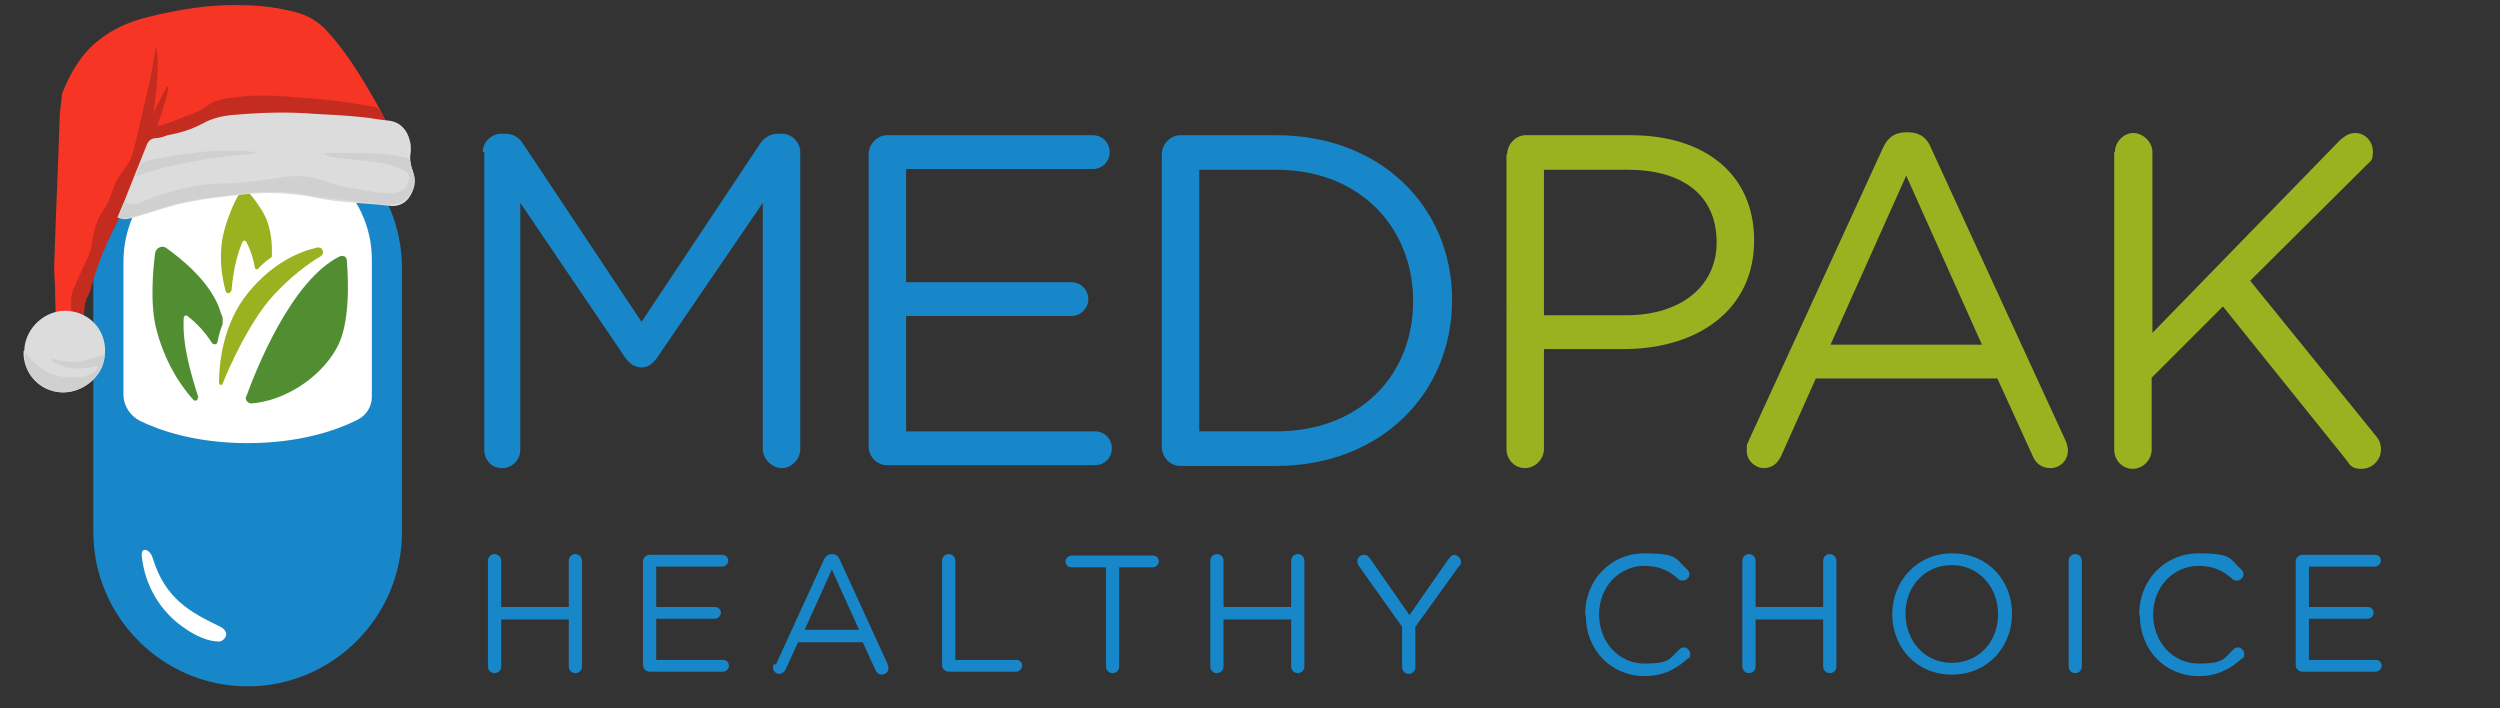 <svg viewBox="0 0 340.2 96.4" version="1.1" xmlns="http://www.w3.org/2000/svg" id="Warstwa_2">
  
  <rect x="0" y="0" width="340.2" height="96.4" fill="#333333" stroke="none"/>
  
  <defs>
    <style>
      .st0 {
        fill: #c42c1f;
      }

      .st0, .st1, .st2, .st3 {
        fill-rule: evenodd;
      }

      .st1 {
        fill: #f73525;
      }

      .st2 {
        fill: #dcdcdc;
      }

      .st4 {
        fill: #fff;
      }

      .st5 {
        fill: #9bb220;
      }

      .st6 {
        fill: #518e32;
      }

      .st7 {
        fill: #1887c9;
      }

      .st3 {
        fill: #d0d0d0;
      }
    </style>
  </defs>
  <g>
    <path d="M65.7,20.7c0-1.4,1.2-2.5,2.5-2.5h.6c1.1,0,1.9.6,2.4,1.4l16.1,24.2,16.1-24.2c.5-.8,1.4-1.4,2.4-1.4h.6c1.4,0,2.5,1.2,2.5,2.5v40.4c0,1.4-1.2,2.6-2.5,2.6s-2.6-1.2-2.6-2.6V27.6l-14.4,21.1c-.6.8-1.2,1.3-2.1,1.3s-1.6-.5-2.2-1.3l-14.3-21.1v33.6c0,1.4-1.1,2.5-2.5,2.5s-2.4-1.1-2.4-2.5V20.7Z" class="st7"></path>
    <path d="M118.2,60.8V21c0-1.4,1.2-2.6,2.5-2.6h28c1.3,0,2.3,1,2.3,2.3s-1,2.3-2.3,2.3h-25.4v15.4h22.5c1.3,0,2.3,1.1,2.3,2.3s-1,2.3-2.3,2.3h-22.5v15.7h25.7c1.3,0,2.3,1,2.3,2.3s-1,2.3-2.3,2.3h-28.3c-1.4,0-2.5-1.2-2.5-2.6h0Z" class="st7"></path>
    <path d="M158.1,21c0-1.4,1.2-2.6,2.5-2.6h13.1c14.1,0,23.9,9.7,23.9,22.4h0c0,12.8-9.8,22.6-23.9,22.6h-13.1c-1.4,0-2.5-1.2-2.5-2.6V21ZM173.7,58.7c11.4,0,18.6-7.7,18.6-17.7h0c0-10.1-7.3-17.9-18.6-17.9h-10.5v35.6h10.5Z" class="st7"></path>
    <path d="M205.1,21c0-1.4,1.2-2.6,2.5-2.6h14.3c10.2,0,16.8,5.4,16.8,14.3h0c0,9.8-8.1,14.8-17.7,14.8h-10.9v13.6c0,1.4-1.2,2.6-2.6,2.6s-2.5-1.2-2.5-2.6V21h0ZM221.3,42.9c7.5,0,12.3-4,12.3-9.9h0c0-6.6-4.8-9.9-12.1-9.9h-11.4v19.8h11.1Z" class="st5"></path>
    <path d="M237.9,60.1l18.3-39.9c.6-1.4,1.6-2.2,3.2-2.2h.3c1.5,0,2.6.8,3.1,2.2l18.3,39.8c.2.5.3.9.3,1.3,0,1.4-1.1,2.4-2.4,2.4s-2.1-.8-2.5-1.9l-4.7-10.3h-24.7l-4.7,10.5c-.5,1.1-1.3,1.7-2.4,1.7s-2.3-1-2.3-2.3,0-.8.3-1.4ZM269.7,46.9l-10.3-23-10.3,23h20.7,0Z" class="st5"></path>
    <path d="M287.8,20.7c0-1.4,1.2-2.6,2.5-2.6s2.6,1.2,2.6,2.6v24.6l25.6-26.3c.6-.5,1.2-.9,2-.9,1.4,0,2.4,1.2,2.4,2.5s-.3,1.3-.8,1.8l-15.9,15.8,17.1,21.1c.5.6.7,1.1.7,1.9,0,1.4-1.2,2.6-2.6,2.6s-1.6-.5-2.1-1.2l-16.8-20.9-9.7,9.7v9.8c0,1.4-1.2,2.6-2.6,2.6s-2.5-1.2-2.5-2.6V20.7Z" class="st5"></path>
  </g>
  <g>
    <path d="M66.4,76.3c0-.5.4-.9.9-.9s.9.4.9.9v6.3h9.2v-6.3c0-.5.4-.9.9-.9s.9.4.9.9v14.4c0,.5-.4.9-.9.9s-.9-.4-.9-.9v-6.4h-9.2v6.4c0,.5-.4.9-.9.9s-.9-.4-.9-.9v-14.4Z" class="st7"></path>
    <path d="M87.5,90.6v-14.2c0-.5.4-.9.9-.9h9.9c.5,0,.8.4.8.8s-.4.8-.8.8h-9v5.5h8c.5,0,.8.4.8.8s-.4.8-.8.8h-8v5.6h9.1c.5,0,.8.4.8.8s-.4.8-.8.8h-10c-.5,0-.9-.4-.9-.9h0Z" class="st7"></path>
    <path d="M105.6,90.4l6.5-14.2c.2-.5.6-.8,1.1-.8h0c.6,0,.9.3,1.1.8l6.5,14.2c0,.2.1.3.1.5,0,.5-.4.9-.9.9s-.7-.3-.9-.7l-1.7-3.7h-8.8l-1.7,3.7c-.2.4-.5.6-.9.6s-.8-.4-.8-.8,0-.3.1-.5ZM116.9,85.7l-3.7-8.2-3.7,8.2s7.4,0,7.4,0Z" class="st7"></path>
    <path d="M128.2,76.3c0-.5.4-.9.9-.9s.9.4.9.9v13.5h8.3c.5,0,.8.4.8.8s-.4.8-.8.8h-9.2c-.5,0-.9-.4-.9-.9v-14.3h0Z" class="st7"></path>
    <path d="M150.4,77.2h-4.6c-.5,0-.8-.4-.8-.8s.4-.8.8-.8h11.1c.5,0,.8.4.8.8s-.4.8-.8.8h-4.6v13.5c0,.5-.4.9-.9.9s-.9-.4-.9-.9v-13.5h0Z" class="st7"></path>
    <path d="M164.7,76.3c0-.5.4-.9.9-.9s.9.4.9.9v6.3h9.2v-6.3c0-.5.4-.9.9-.9s.9.4.9.9v14.4c0,.5-.4.9-.9.9s-.9-.4-.9-.9v-6.4h-9.2v6.4c0,.5-.4.9-.9.9s-.9-.4-.9-.9v-14.4Z" class="st7"></path>
    <path d="M190.8,85.3l-5.9-8.3c-.1-.2-.2-.4-.2-.6,0-.5.4-.9.9-.9s.6.2.9.6l5.3,7.6,5.3-7.6c.2-.3.5-.6.8-.6s.9.4.9.9-.1.5-.3.7l-5.9,8.2v5.5c0,.5-.4.9-.9.9s-.9-.4-.9-.9v-5.5h0Z" class="st7"></path>
    <path d="M215.7,83.6h0c0-4.6,3.4-8.3,8.1-8.3s4.2.8,5.7,2.1c.2.2.4.4.4.7,0,.5-.4.9-.9.9s-.5-.1-.6-.2c-1.2-1.1-2.6-1.8-4.6-1.8-3.5,0-6.2,2.9-6.2,6.6h0c0,3.8,2.7,6.7,6.2,6.7s3.4-.7,4.7-1.9c.1-.1.3-.3.6-.3.5,0,.9.4.9.9s-.1.5-.3.6c-1.6,1.4-3.3,2.4-5.9,2.4-4.6,0-8-3.6-8-8.2h0Z" class="st7"></path>
    <path d="M237.1,76.3c0-.5.4-.9.9-.9s.9.4.9.9v6.3h9.2v-6.3c0-.5.4-.9.9-.9s.9.4.9.9v14.4c0,.5-.4.9-.9.9s-.9-.4-.9-.9v-6.4h-9.2v6.4c0,.5-.4.9-.9.9s-.9-.4-.9-.9v-14.4Z" class="st7"></path>
    <path d="M257.5,83.6h0c0-4.5,3.3-8.3,8.2-8.3s8.1,3.8,8.1,8.2h0c0,4.5-3.3,8.3-8.2,8.3s-8.1-3.8-8.1-8.2ZM271.9,83.6h0c0-3.7-2.6-6.7-6.3-6.7s-6.3,2.9-6.3,6.6h0c0,3.7,2.6,6.7,6.3,6.7s6.3-2.9,6.3-6.6Z" class="st7"></path>
    <path d="M281.5,76.3c0-.5.4-.9.9-.9s.9.4.9.9v14.4c0,.5-.4.9-.9.9s-.9-.4-.9-.9v-14.4Z" class="st7"></path>
    <path d="M291.1,83.6h0c0-4.6,3.4-8.3,8.1-8.3s4.2.8,5.7,2.1c.2.2.4.4.4.7,0,.5-.4.9-.9.9s-.5-.1-.6-.2c-1.2-1.1-2.6-1.8-4.6-1.8-3.5,0-6.2,2.9-6.2,6.6h0c0,3.8,2.7,6.7,6.2,6.7s3.4-.7,4.7-1.9c.1-.1.3-.3.6-.3.5,0,.9.4.9.9s-.1.5-.3.6c-1.6,1.4-3.3,2.4-5.9,2.4-4.6,0-8-3.6-8-8.2h0Z" class="st7"></path>
    <path d="M312.4,90.6v-14.2c0-.5.4-.9.9-.9h9.9c.5,0,.8.4.8.8s-.4.8-.8.8h-9v5.5h8c.5,0,.8.4.8.8s-.4.8-.8.8h-8v5.6h9.1c.5,0,.8.4.8.8s-.4.8-.8.8h-10c-.5,0-.9-.4-.9-.9h0Z" class="st7"></path>
  </g>
  <path d="M33.7,93.4h0c-11.6,0-21-9.5-21-21v-35.9c0-11.6,9.5-21,21-21h0c11.6,0,21,9.5,21,21v35.9c0,11.6-9.5,21-21,21Z" class="st7"></path>
  <path d="M33.7,60.3c-7,0-11.9-1.7-14.6-3-1.4-.7-2.3-2.1-2.3-3.6v-18.1c0-8.6,7.2-16,16.4-16.2,9.5-.3,17.4,7,17.4,15.9v18.7c0,1.4-.8,2.6-2.1,3.2-2.6,1.3-7.6,3.1-14.8,3.1h0Z" class="st4"></path>
  <path d="M33.5,54c1.3-3.6,6.1-15.8,12.7-19.1.5-.2,1,0,1,.6.2,2.4.5,8.6-1.4,11.9-2.4,4.3-7.4,7.2-11.6,7.5-.5,0-.9-.5-.7-1Z" class="st6"></path>
  <path d="M29.8,52.1c0,.3.4.4.5.1,1-2.5,3.7-8.5,6.9-12,2.4-2.6,4.7-4.3,6.4-5.3.7-.4.3-1.4-.5-1.2-2.6.6-6.1,2.2-9.3,6.1-3.5,4.2-4,9.8-4,12.3Z" class="st5"></path>
  <path d="M26.9,54.1c.1.3-.3.6-.6.3-2.4-2.7-4.1-6-5-9.5-.9-3.4-.5-8-.2-10.4.1-.8,1-1.2,1.6-.7,2.1,1.5,5.9,4.6,7.2,8.3,0,.2.3.8.4,1.1,0,.3,0,.6,0,.9-.2.5-.5,1.3-.7,2.4,0,.4-.6.5-.8.1-.9-1.4-2-2.6-3.3-3.6-.2-.2-.5,0-.5.3-.2,3.6.9,7.3,2,10.8Z" class="st6"></path>
  <path d="M31.4,39.6c0,.4-.6.4-.7,0-.6-2.2-.8-4.5-.5-6.7.3-2.1,1.3-4.6,2.1-6.1.4-.7,1.4-.8,1.9-.2.8,1,1.8,2.4,2.2,3.6.7,2.1.6,3.9.6,4.5,0,.2,0,.3-.2.4-.3.2-1.1.8-1.7,1.5-.1.1-.4,0-.4-.1-.2-1.2-.6-2.5-1.2-3.6-.1-.2-.4-.2-.5,0-.9,2.1-1.3,4.4-1.5,6.7h0Z" class="st5"></path>
  <path d="M19.3,75.7c.4,4,2.6,7.7,6,9.9,1.3.9,3,1.7,4.5,1.7.7,0,1.8-1.3,0-2.1-3.9-1.9-7.3-3.7-9-9.2-.4-1.4-1.7-1.6-1.5-.3h0Z" class="st4"></path>
  <g>
    <path d="M40.4,20.5c-3.8,0-7.6,0-11.3,0-2,0-3.9.5-5.8,1.1-1.3.4-2.3,1.2-3.3,2.2-2.7,3-4.4,6.5-6,10.1-1.2,3-2.2,6.1-2.9,9.3-.3,1.3-1.6,2.2-2.7,1.8-.6-.2-.8-.5-.8-1.1,0-1.3-.1-2.7-.1-4.1,0-1.5-.2-2.9-.1-4.4.2-6.3.5-12.6.7-18.9,0-1.1.2-2.2.3-3.3,0-.2,0-.4.1-.6,1.1-2.7,2.5-5.2,4.9-7.1,2-1.6,4.3-2.6,6.8-3.2,4.1-1,8.2-1.7,12.4-1.6,2.6,0,5.2.3,7.8,1,1.5.4,2.8,1.2,3.9,2.3,2.6,2.8,4.6,6,6.5,9.3,1,1.7,1.8,3.4,2.7,5.2.9,1.7.4,2.5-1.5,2.5-3.7-.1-7.5-.2-11.2-.4h-.3c0-.1,0-.2,0-.2Z" class="st1"></path>
    <path d="M20.9,15.3c.6-1.2,1.2-2.4,1.8-3.5,0,0,.1,0,.2,0,0,.9-.4,1.8-.6,2.6-.2.9-.6,1.7-.9,2.7.3,0,.5,0,.7-.1,1.5-.5,3-1.1,4.5-1.7.5-.2.9-.4,1.3-.7,1.1-.9,2.4-1.2,3.7-1.3,3.1-.5,6.3-.3,9.4,0,1.8.1,3.6.3,5.4.5,1.5.2,2.9.5,4.4.7.5,0,.7.3,1,.7.6,1.3,1.3,2.6,1.9,3.9.5,1.1,0,1.9-1.2,2-.9,0-1.7,0-2.6,0-5.8-.2-11.6-.5-17.4-.6-2.9,0-5.7.1-8.5,1-1.6.5-3,1.4-4.1,2.7-2.3,2.6-3.8,5.6-5.2,8.6-1,2.2-1.8,4.4-2.4,6.7-.1.5-.5,1-.7,1.5-.1.6-.1,1.2-.2,1.8,0,.1,0,.2,0,.3-.2,1-.5,1.1-1.6.8,0-1.1-.2-2.1-.1-3.2,0-.8.4-1.6.7-2.3.5-1.2,1.1-2.3,1.6-3.5.3-.7.5-1.5.6-2.3.2-1.3.5-2.6,1.3-3.7.5-.7.9-1.6,1.2-2.4.4-1.2.8-2.2,1.6-3.2.8-1,1.3-2,1.6-3.3.7-3.2,1.5-6.3,2.2-9.5.2-1,.3-1.9.5-2.9,0-.4.1-.8.3-1.2.4,2.9,0,5.9-.4,8.8,0,0,.1,0,.2,0h0Z" class="st0"></path>
    <path d="M16,29.6c.5-1.1.9-2.1,1.3-3.2.9-2.2,1.7-4.3,2.6-6.5.2-.6.5-1,1.2-1.1.6,0,1.2-.2,1.7-.4,1.7-.3,3.3-.8,4.8-1.6,1.4-.8,3-1.1,4.6-1.2,3.5-.3,7.1-.4,10.7-.1,2,.1,4,.2,6,.4,1.3.1,2.6.4,3.9.5,2.1.2,2.9,1.9,3.1,3.4,0,.3,0,.6,0,.9-.2.9,0,1.8.3,2.7.5,1.2.2,2.3-.4,3.3s-1.7,1.5-2.9,1.3c-3.3-.4-6.7-.4-10-1.1-3-.6-6.1-.8-9.2-.5-3.4.4-6.9.7-10.2,1.6-1.8.5-3.5,1.1-5.3,1.6-1.2.3-1.3.3-2.2,0h0Z" class="st2"></path>
    <path d="M3.3,47.7c.1-3.1,2.9-5.6,5.9-5.4,3,.2,5.2,2.6,5.1,5.6-.1,3.1-2.8,5.6-5.9,5.5-3-.1-5.3-2.6-5.2-5.6h0Z" class="st2"></path>
    <path d="M16,29.6c.3-.8.6-1.5.9-2.2.8.5,1.6.5,2.4.1,3.1-1.4,6.4-2.2,9.8-2.5,1.1-.1,2.2,0,3.3-.1,1.8-.2,3.7-.4,5.5-.7,2.1-.4,4.2-.3,6.2.4,2.4.9,4.9,1.2,7.4,1.6.9.1,1.8.2,2.7-.1.6-.2,1.1-.5,1.3-1.1.4-.9.2-1.5-.7-1.9-1.9-.9-3.9-1.1-5.9-1.3-1.1-.1-2.3-.2-3.4-.4-.5,0-1-.2-1.5-.5.2,0,.5-.1.8-.1,2.3,0,4.5,0,6.8.1,1.1,0,2.3.3,3.4.5.5,0,.8.3.9.9,0,.4.2.7.3,1,.8,2.6-1,4.8-3.7,4.5-3.6-.4-7.2-.6-10.8-1.3-2.7-.5-5.4-.5-8.2-.2-3.4.4-6.8.7-10.1,1.6-1.8.5-3.5,1.1-5.3,1.6-.7.2-1.4.4-2.2,0h0Z" class="st3"></path>
    <path d="M7,48.8c1.2.2,2.4.6,3.7.4,1.2-.2,2.3-.6,3.5-.9.1,1.4-.9,3.2-2.6,4.2-2,1.2-4.1,1.2-6-.1-1.6-1.1-2.3-2.6-2.2-4.5,1.8,2.5,4.1,3.7,7.1,3.4,1.1,0,2.2-.2,2.9-1.5-2.4.5-4.6.7-6.5-.9h0Z" class="st3"></path>
    <path d="M34.6,20.9c-5.4.5-10.8,1.2-16.1,3.1.2-.7.4-1.2.7-1.7.1-.2.6-.4.9-.5,2.3-.4,4.7-.8,7-1.1,1.8-.2,3.5-.2,5.3-.2.7,0,1.5.1,2.3.2,0,0,0,.1,0,.2Z" class="st3"></path>
  </g>
</svg>